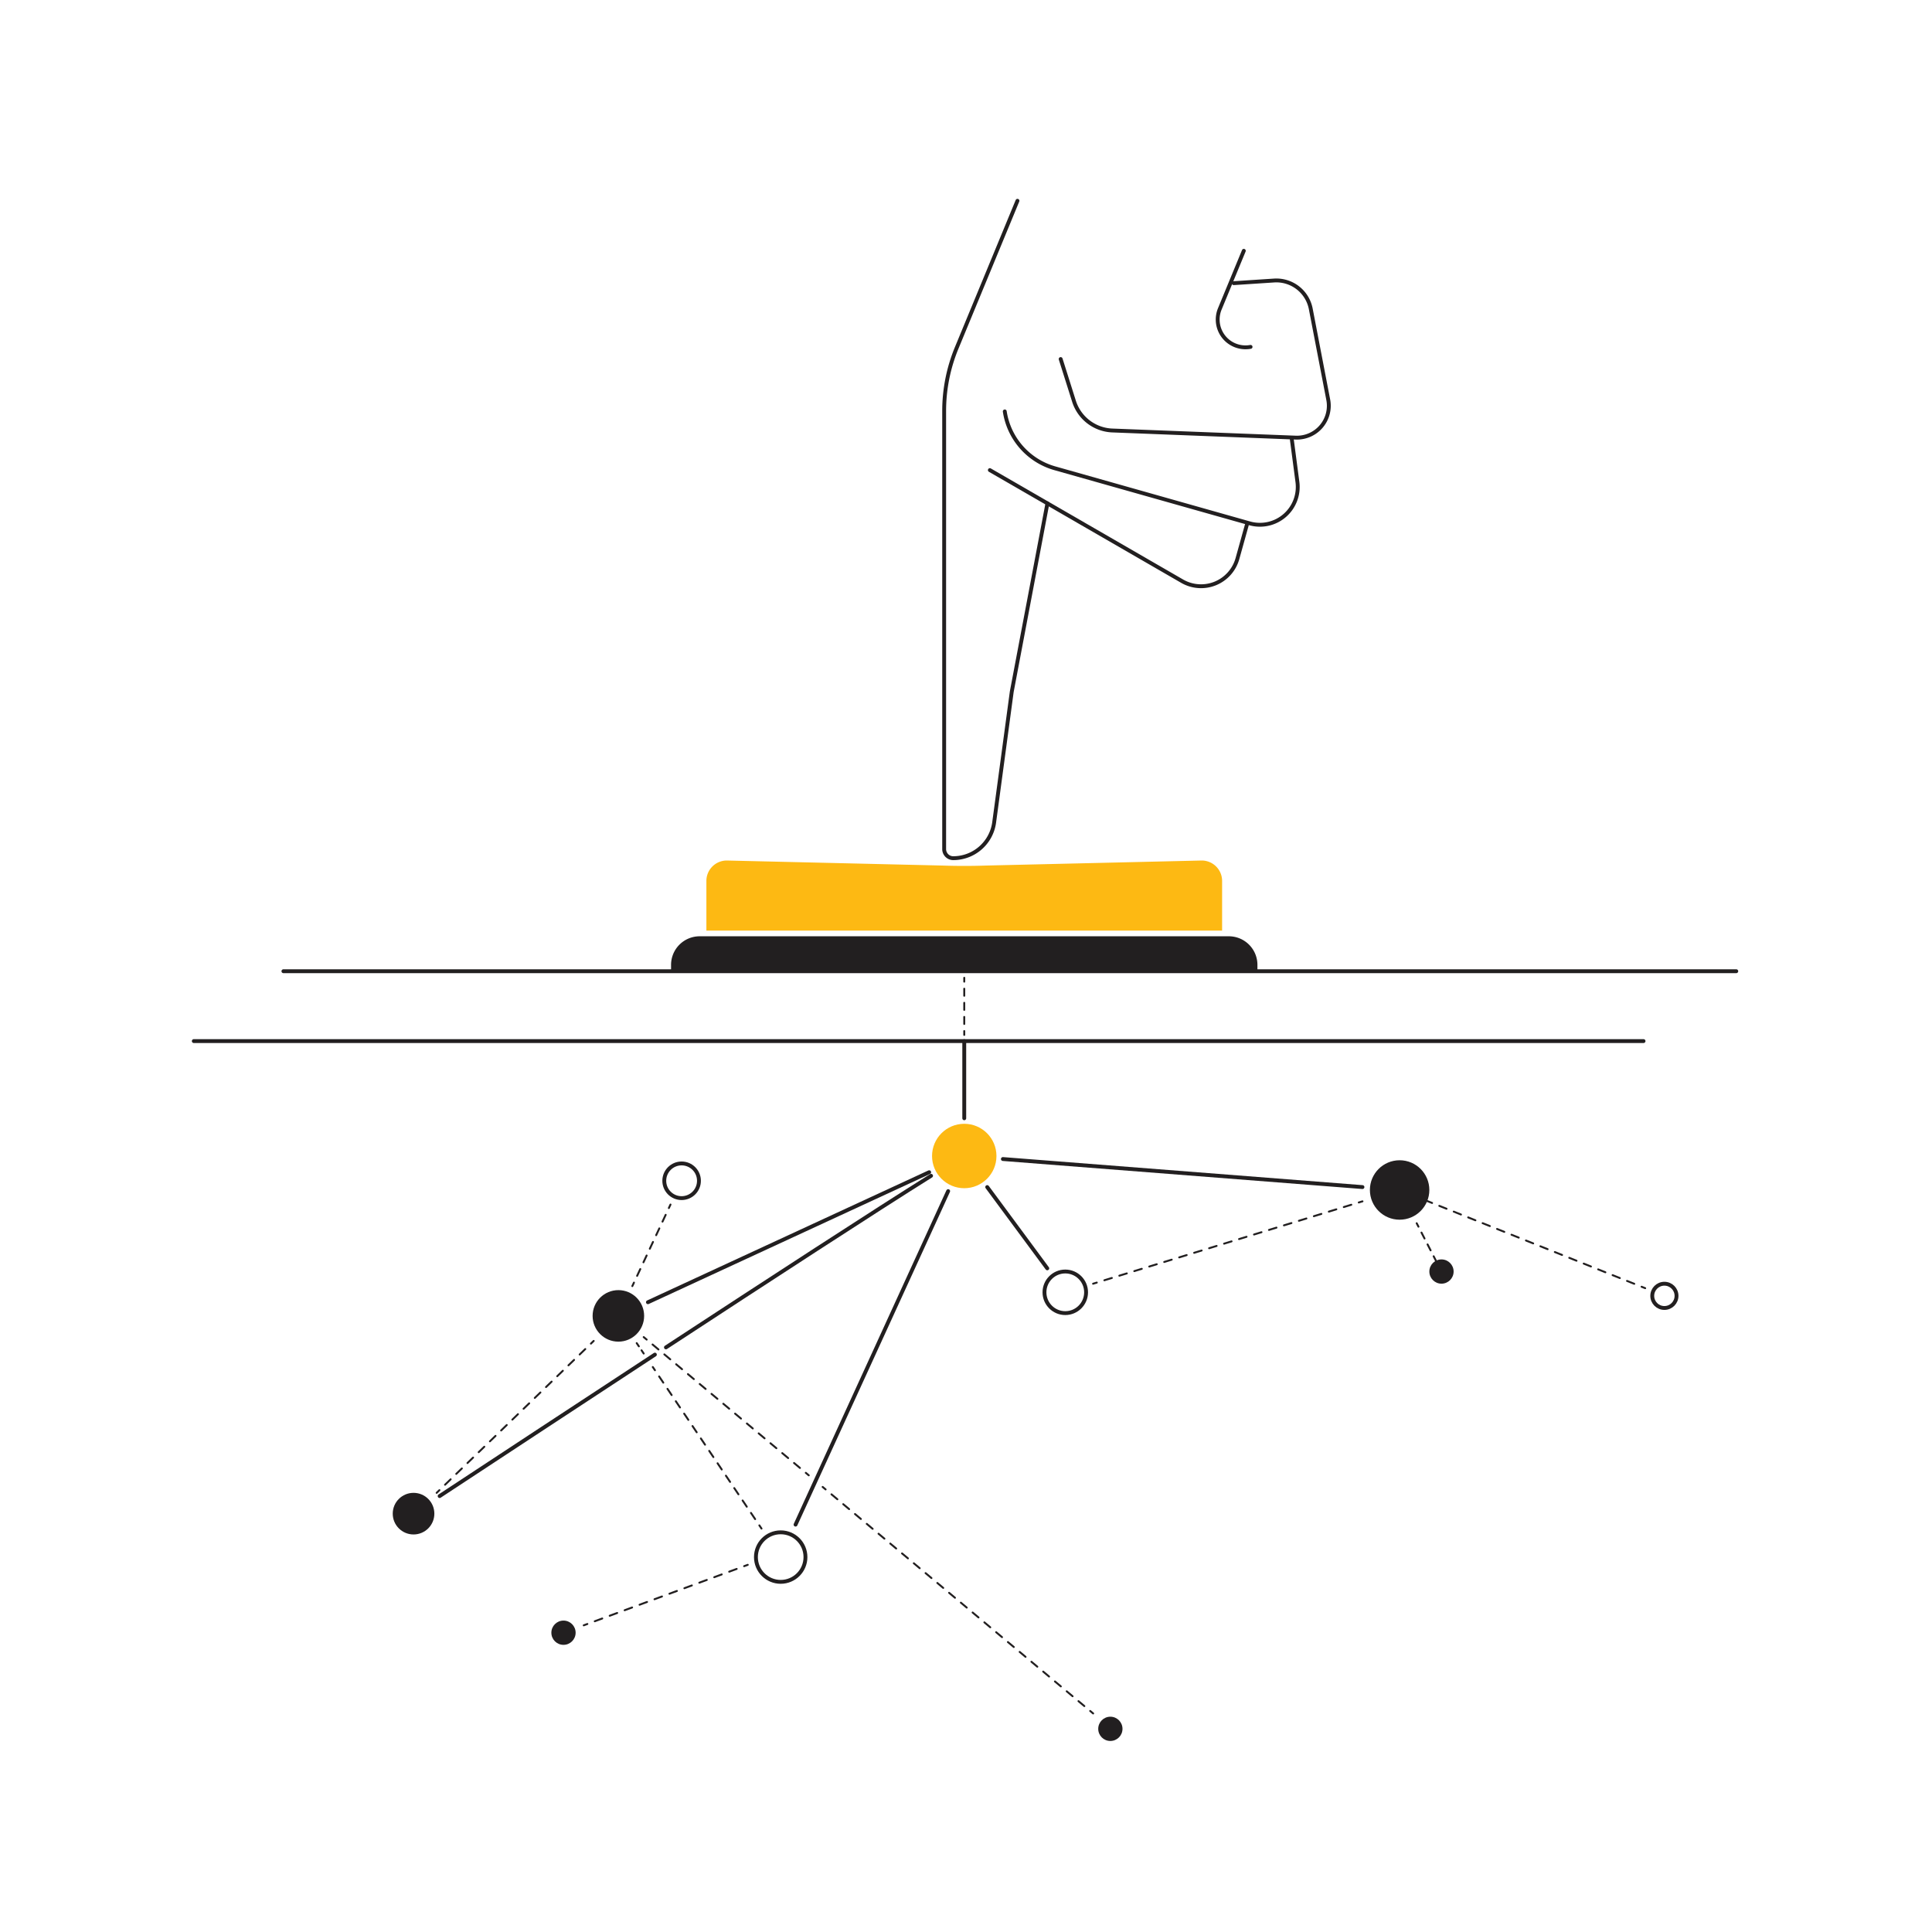 <svg xmlns="http://www.w3.org/2000/svg" viewBox="0 0 2000 2000"><defs><style>.cls-1{fill:#fdb913;}.cls-2{fill:#221f20;}.cls-10,.cls-11,.cls-12,.cls-13,.cls-14,.cls-3,.cls-4,.cls-5,.cls-6,.cls-7,.cls-8,.cls-9{fill:none;stroke:#221f20;stroke-linecap:round;}.cls-10,.cls-11,.cls-12,.cls-13,.cls-3,.cls-4,.cls-5,.cls-6,.cls-7,.cls-8,.cls-9{stroke-miterlimit:10;stroke-width:2px;}.cls-4{stroke-dasharray:8.1 8.1;}.cls-5{stroke-dasharray:6.89 6.89;}.cls-6{stroke-dasharray:8.24 8.24;}.cls-7{stroke-dasharray:7.74 7.74;}.cls-8{stroke-dasharray:7.75 7.75;}.cls-9{stroke-dasharray:8.05 8.05;}.cls-10{stroke-dasharray:7.94 7.94;}.cls-11{stroke-dasharray:7.96 7.96;}.cls-12{stroke-dasharray:8.08 8.08;}.cls-13{stroke-dasharray:7.3 7.3;}.cls-14{stroke-linejoin:round;stroke-width:4px;}</style></defs><g id="solid_lines" data-name="solid lines"><path class="cls-1" d="M1244,890.8,1021.24,896q-23.06.79-46.1,0L752.38,890.8a21.13,21.13,0,0,0-21.13,21.12v51.42h533.87V911.92A21.13,21.13,0,0,0,1244,890.8Z"/><path class="cls-2" d="M724.29,969.24h547.79a29.6,29.6,0,0,1,29.6,29.6v6.56a0,0,0,0,1,0,0h-607a0,0,0,0,1,0,0v-6.56A29.6,29.6,0,0,1,724.29,969.24Z"/><circle class="cls-2" cx="1448.88" cy="1231.86" r="30.77"/><circle class="cls-2" cx="640.14" cy="1362.2" r="26.67"/><circle class="cls-2" cx="583.33" cy="1690.18" r="12.56"/><circle class="cls-1" cx="998.19" cy="1196.69" r="33.34"/><circle class="cls-2" cx="428.1" cy="1566.93" r="21.54"/><circle class="cls-2" cx="1492.22" cy="1316.3" r="12.56"/><circle class="cls-2" cx="1149.44" cy="1789.69" r="12.56"/><line class="cls-3" x1="1410.42" y1="1243.63" x2="1406.59" y2="1244.8"/><line class="cls-4" x1="1398.85" y1="1247.16" x2="1139.26" y2="1326.54"/><line class="cls-3" x1="1135.39" y1="1327.73" x2="1131.56" y2="1328.9"/><line class="cls-3" x1="1492.22" y1="1316.3" x2="1490.39" y2="1312.75"/><line class="cls-5" x1="1487.25" y1="1306.62" x2="1469.95" y2="1272.91"/><line class="cls-3" x1="1468.38" y1="1269.85" x2="1466.55" y2="1266.29"/><line class="cls-3" x1="774.07" y1="1619.91" x2="770.31" y2="1621.3"/><line class="cls-6" x1="762.59" y1="1624.15" x2="611.9" y2="1679.72"/><line class="cls-3" x1="608.03" y1="1681.15" x2="604.28" y2="1682.53"/><line class="cls-3" x1="675.77" y1="1415.14" x2="678" y2="1418.46"/><line class="cls-7" x1="682.32" y1="1424.88" x2="783.92" y2="1575.85"/><line class="cls-3" x1="786.08" y1="1579.06" x2="788.31" y2="1582.38"/><line class="cls-3" x1="659.11" y1="1390.39" x2="661.34" y2="1393.71"/><line class="cls-3" x1="664.13" y1="1397.85" x2="666.36" y2="1401.16"/><line class="cls-3" x1="694.09" y1="1246.95" x2="692.39" y2="1250.58"/><line class="cls-8" x1="689.11" y1="1257.59" x2="657.91" y2="1324.24"/><line class="cls-3" x1="656.27" y1="1327.75" x2="654.58" y2="1331.37"/><line class="cls-3" x1="1448.88" y1="1231.86" x2="1452.6" y2="1233.35"/><line class="cls-9" x1="1460.07" y1="1236.34" x2="1695.63" y2="1330.53"/><line class="cls-3" x1="1699.37" y1="1332.03" x2="1703.09" y2="1333.51"/><line class="cls-3" x1="851.6" y1="1539.27" x2="854.67" y2="1541.84"/><line class="cls-10" x1="860.75" y1="1546.93" x2="1125.52" y2="1768.64"/><line class="cls-3" x1="1128.56" y1="1771.19" x2="1131.63" y2="1773.76"/><line class="cls-3" x1="666.36" y1="1384.16" x2="669.43" y2="1386.73"/><line class="cls-11" x1="675.53" y1="1391.84" x2="831.11" y2="1522.12"/><line class="cls-3" x1="834.16" y1="1524.67" x2="837.23" y2="1527.24"/><line class="cls-3" x1="452.02" y1="1545.39" x2="454.89" y2="1542.61"/><line class="cls-12" x1="460.7" y1="1536.99" x2="608.81" y2="1393.71"/><line class="cls-3" x1="611.71" y1="1390.9" x2="614.59" y2="1388.12"/><line class="cls-3" x1="998.19" y1="1012.2" x2="998.19" y2="1016.2"/><line class="cls-13" x1="998.19" y1="1023.51" x2="998.19" y2="1063.68"/><line class="cls-3" x1="998.19" y1="1067.33" x2="998.19" y2="1071.33"/><line class="cls-14" x1="293.39" y1="1005.4" x2="1797.39" y2="1005.4"/><line class="cls-14" x1="1701.39" y1="1077.73" x2="200.61" y2="1077.73"/><line class="cls-14" x1="998.19" y1="1157.63" x2="998.19" y2="1077.73"/><line class="cls-14" x1="961.88" y1="1213.48" x2="670.74" y2="1348.06"/><line class="cls-14" x1="823.55" y1="1578.28" x2="981.54" y2="1233.07"/><line class="cls-14" x1="1038.19" y1="1199.82" x2="1410.42" y2="1228.86"/><line class="cls-14" x1="1084.13" y1="1312.98" x2="1021.96" y2="1228.86"/><path class="cls-14" d="M677.94,1402.29c-68.56,44.93-169,111-222.83,146.44"/><path class="cls-14" d="M963.83,1217.19C907.6,1252.34,794.44,1326,689.38,1394.8"/><circle class="cls-14" cx="808.17" cy="1611.89" r="25.64"/><circle class="cls-14" cx="705.61" cy="1222.34" r="17.95"/><circle class="cls-14" cx="1102.77" cy="1337.79" r="21.54"/><circle class="cls-14" cx="1722.97" cy="1341.46" r="12.56"/><path class="cls-14" d="M1024.7,486.66l199,114.94A39.12,39.12,0,0,0,1281,578.24l9.72-34.84"/><path class="cls-14" d="M1040.13,425.91A72.32,72.32,0,0,0,1092,484.77l201.65,57A39.15,39.15,0,0,0,1343.09,499l-5.83-44.36"/><path class="cls-14" d="M1098,371.68l13.8,43.68a43.38,43.38,0,0,0,39.68,30.28l189.9,7.39A33,33,0,0,0,1375,413.85l-18.1-94.1a36.3,36.3,0,0,0-38-29.36l-41.74,2.74"/><path class="cls-14" d="M1294.58,359.09l-.1,0a28.77,28.77,0,0,1-30.89-15.44h0a28.78,28.78,0,0,1-.86-23.86l24.85-60.15"/><path class="cls-14" d="M1084.28,521.07l-36.92,195-18.13,134.66a42.76,42.76,0,0,1-42.45,37.65h0a9.39,9.39,0,0,1-9.39-9.4V425.42a171,171,0,0,1,13-65.36l62.88-152.19"/></g></svg>